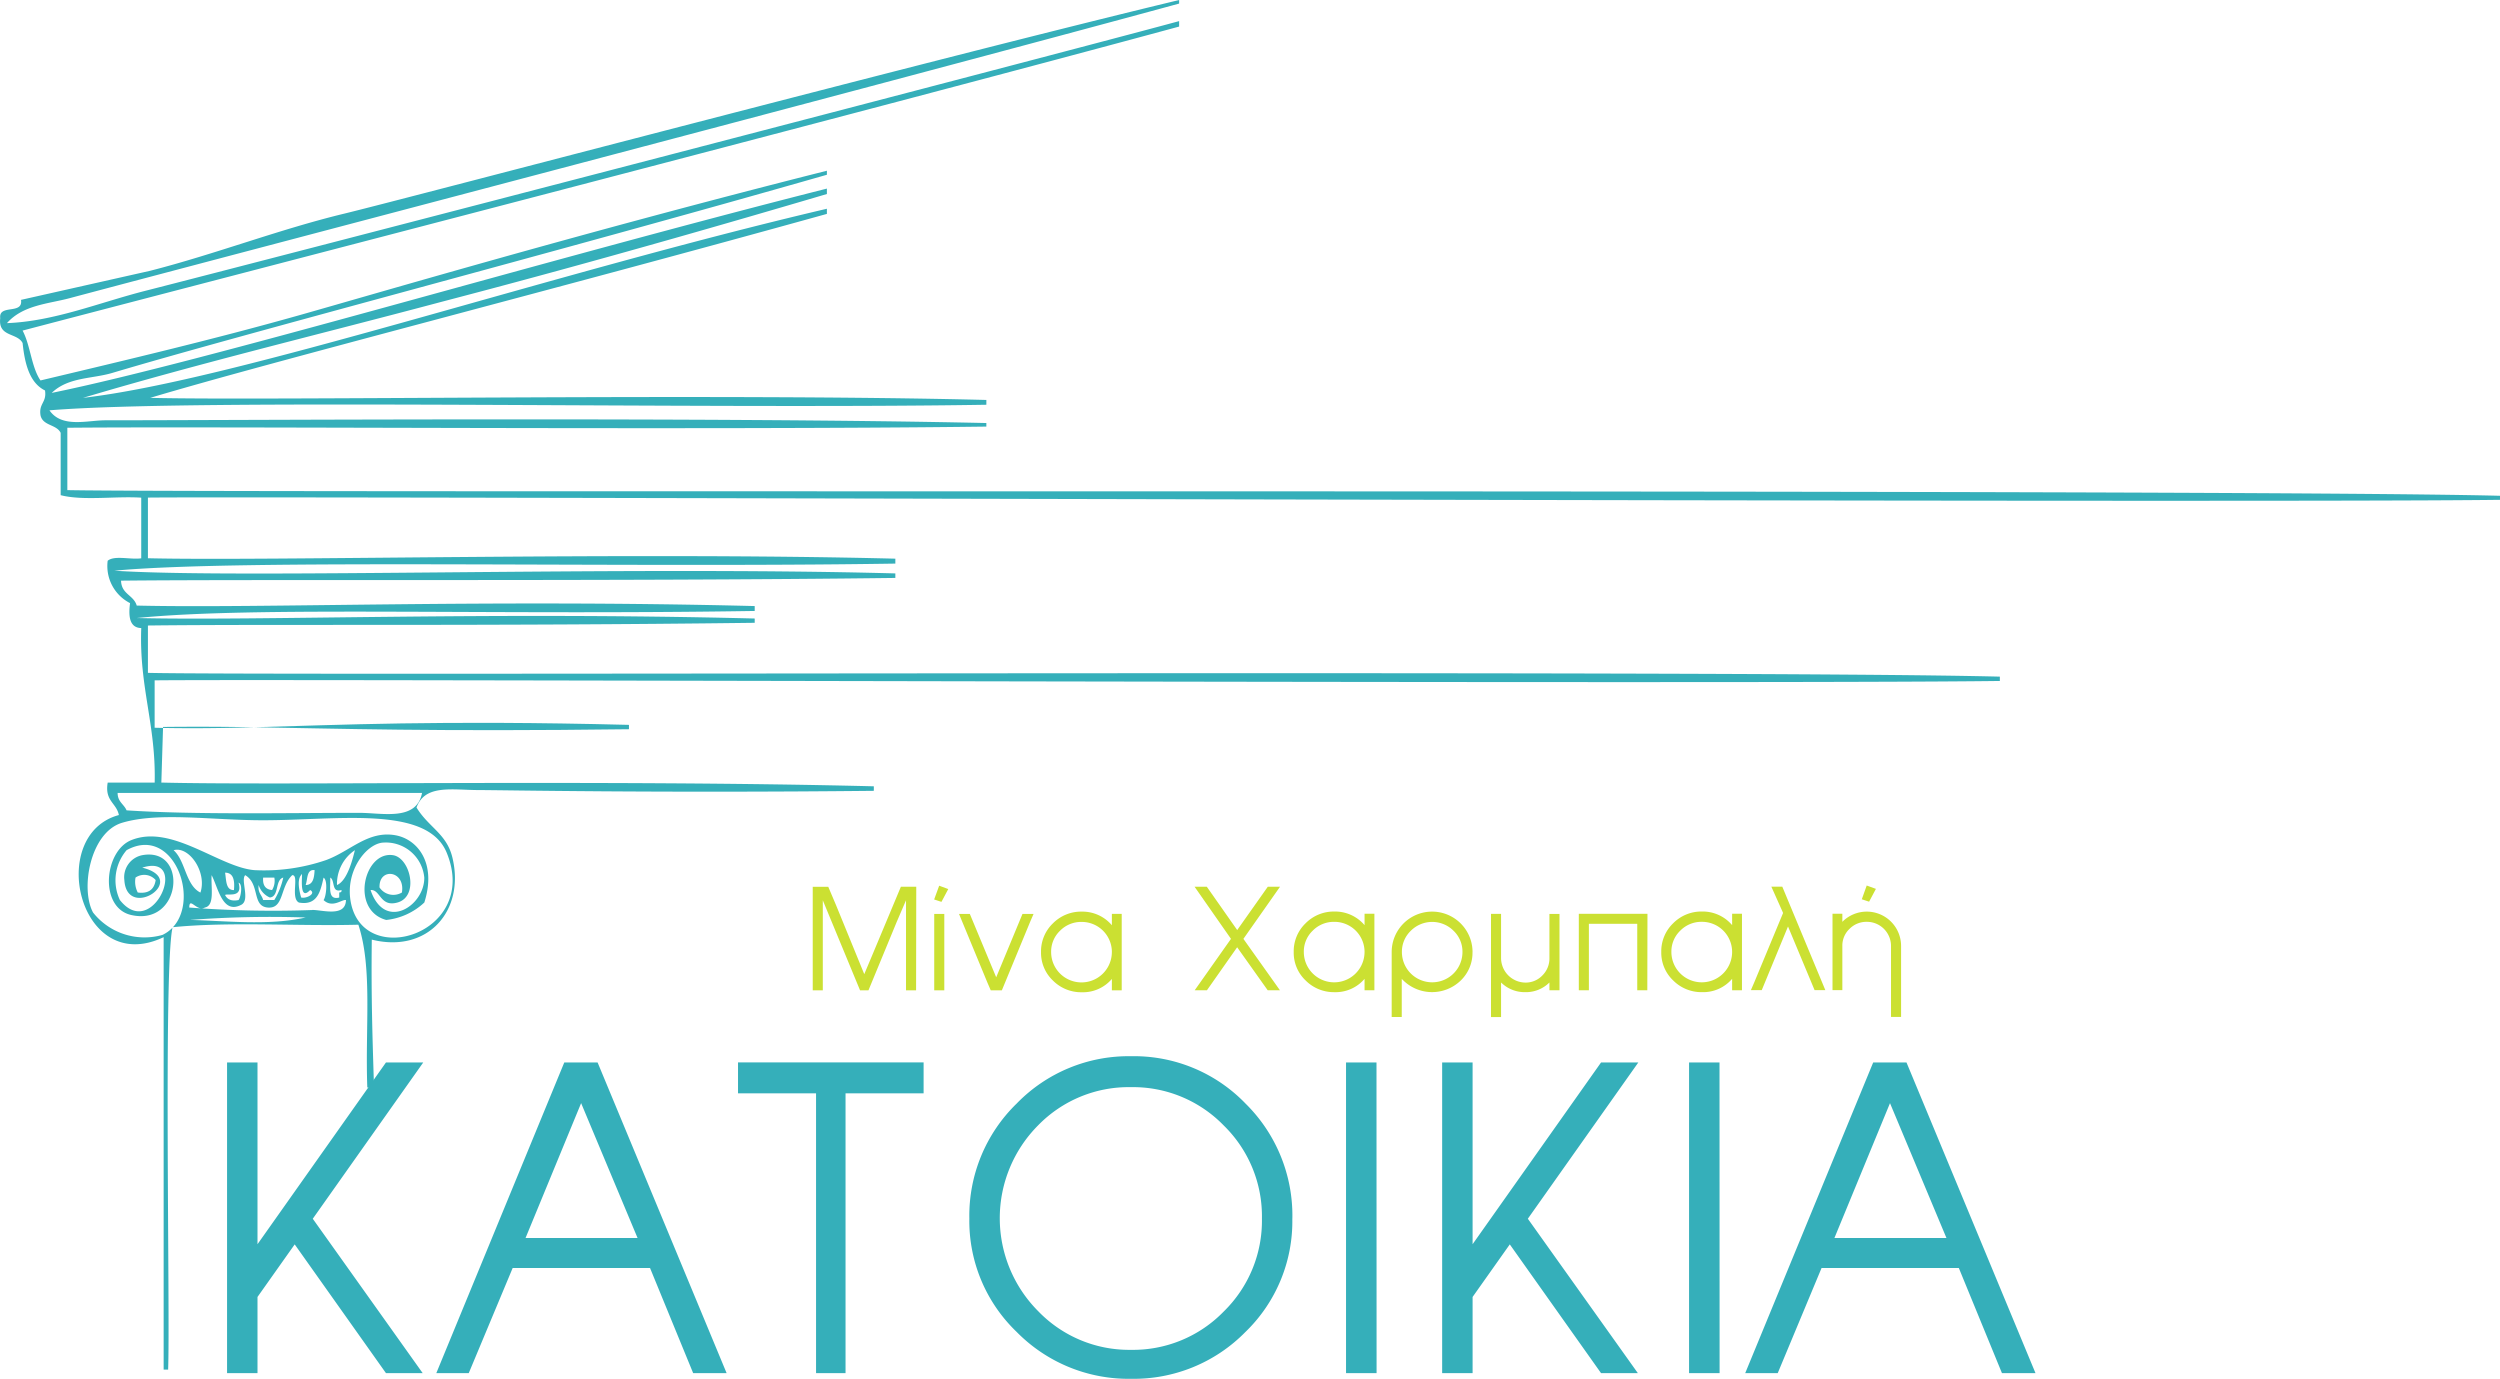 <svg xmlns="http://www.w3.org/2000/svg" width="148.949" height="82.15" viewBox="0 0 148.949 82.15">
    <defs>
        <style>
            .cls-1{fill:#35afba}
        </style>
    </defs>
    <g id="logo" transform="translate(88.939 -163.114)">
        <path id="Path_219" data-name="Path 219" class="cls-1" d="M-30.945 397.57h-2.188l-5.437-7.67-2.216 3.132v4.54H-42.6v-18.51h1.814v10.828l7.653-10.828h2.221l-6.581 9.311zm18.108 0h-1.993l-2.57-6.264h-8.183l-2.617 6.264h-1.933l7.625-18.51h1.984zm-5.305-8.05-3.363-8.036-3.312 8.036zM-1.1 380.9h-4.651v16.67h-1.757V380.9h-4.649v-1.842H-1.1zm21.968 7.455a9.17 9.17 0 0 1-2.806 6.775 9.313 9.313 0 0 1-6.8 2.778 9.336 9.336 0 0 1-6.817-2.792 9.162 9.162 0 0 1-2.82-6.761 9.321 9.321 0 0 1 2.82-6.846 9.288 9.288 0 0 1 6.817-2.82 9.227 9.227 0 0 1 6.817 2.82 9.369 9.369 0 0 1 2.792 6.846m-1.814 0a7.557 7.557 0 0 0-2.277-5.541 7.531 7.531 0 0 0-5.532-2.282 7.53 7.53 0 0 0-5.532 2.282 7.846 7.846 0 0 0 .014 11.069 7.523 7.523 0 0 0 5.518 2.3 7.531 7.531 0 0 0 5.532-2.282 7.557 7.557 0 0 0 2.277-5.542m6.831 9.212h-1.82v-18.51h1.815zm15.567 0h-2.193l-5.437-7.671-2.216 3.132v4.54h-1.814v-18.51h1.814v10.828l7.653-10.828h2.22l-6.582 9.31zm4.87 0h-1.819v-18.51h1.814zm18.821 0h-1.998l-2.57-6.264H52.4l-2.612 6.264h-1.937l7.625-18.51h1.984zm-5.305-8.05-3.364-8.036-3.312 8.036z" transform="translate(-32.811 -152.646)"/>
        <path id="Path_220" data-name="Path 220" d="M83.067 350.117h-.6v-5.365l-.557 1.294-1.681 4.071h-.5l-2.22-5.365v5.365h-.6v-6.168h.926l.471 1.112 1.673 4.091.466-1.107 1.716-4.1h.916zm1.917-6.034-.406.763-.435-.143.3-.82zm-.236 6.034h-.6v-4.553h.6zm5.318-4.553-.208.482-1.681 4.071h-.661l-.2-.462-1.691-4.09h.644l1.571 3.775 1.566-3.775zm5.252 4.553h-.586v-.68a2.264 2.264 0 0 1-1.794.794 2.372 2.372 0 0 1-1.714-.694 2.278 2.278 0 0 1-.713-1.7 2.31 2.31 0 0 1 .708-1.71 2.359 2.359 0 0 1 1.719-.7 2.3 2.3 0 0 1 1.794.812v-.68h.586zm-.586-2.276a1.793 1.793 0 0 0-1.8-1.8 1.761 1.761 0 0 0-1.288.525 1.717 1.717 0 0 0-.531 1.27 1.809 1.809 0 1 0 3.618 0m10.014 2.276h-.729l-1.82-2.562-1.8 2.562h-.729l2.161-3.062-2.169-3.106h.729l1.811 2.582 1.823-2.582h.729l-2.182 3.106zm5.628 0h-.586v-.68a2.264 2.264 0 0 1-1.794.794 2.372 2.372 0 0 1-1.714-.694 2.277 2.277 0 0 1-.713-1.7 2.31 2.31 0 0 1 .708-1.71 2.359 2.359 0 0 1 1.719-.7 2.3 2.3 0 0 1 1.794.812v-.68h.586zm-.586-2.276a1.794 1.794 0 0 0-1.8-1.8 1.761 1.761 0 0 0-1.288.525 1.717 1.717 0 0 0-.531 1.27 1.809 1.809 0 1 0 3.618 0m6.432 0a2.3 2.3 0 0 1-.7 1.7 2.456 2.456 0 0 1-3.515-.1v2.276h-.6v-3.872a2.408 2.408 0 1 1 4.817 0m-.6 0a1.721 1.721 0 0 0-.53-1.266 1.8 1.8 0 0 0-2.548 0 1.723 1.723 0 0 0-.53 1.266 1.8 1.8 0 1 0 3.608 0m5.781 2.276h-.6v-.462a1.979 1.979 0 0 1-1.431.576 2 2 0 0 1-1.45-.576v2.059h-.6v-6.149h.6v2.641a1.466 1.466 0 0 0 1.45 1.455 1.371 1.371 0 0 0 1.012-.426 1.414 1.414 0 0 0 .419-1.029v-2.635h.6zm5.232 0h-.6v-3.958h-2.881v3.958h-.6v-4.553h4.09zm5.639 0h-.586v-.68a2.264 2.264 0 0 1-1.794.794 2.372 2.372 0 0 1-1.714-.694 2.278 2.278 0 0 1-.713-1.7 2.31 2.31 0 0 1 .709-1.71 2.358 2.358 0 0 1 1.719-.7 2.3 2.3 0 0 1 1.794.812v-.68h.586zm-.586-2.276a1.793 1.793 0 0 0-1.8-1.8 1.761 1.761 0 0 0-1.288.525 1.718 1.718 0 0 0-.53 1.27 1.809 1.809 0 1 0 3.618 0m5.554 2.276h-.64l-1.584-3.794-1.565 3.794h-.647l.2-.462 1.719-4.137-.7-1.568h.652zm3.013-6.034-.406.763-.435-.143.293-.82zm1.5 7.63h-.6v-4.231a1.438 1.438 0 0 0-1.44-1.436 1.414 1.414 0 0 0-1.033.42 1.37 1.37 0 0 0-.427 1.016v2.635h-.586v-4.553h.586v.482a2.045 2.045 0 0 1 3.5 1.436z" transform="translate(-117.426 -127.999)" style="fill:#cbe032"/>
        <g id="Group_22" data-name="Group 22" transform="translate(-88.939 163.114)">
            <path id="Path_221" data-name="Path 221" class="cls-1" d="M-50.234 311.47a185.272 185.272 0 0 0-5.439-.019v.059c1.838.035 3.573.009 5.439-.04z" transform="translate(65.385 -268.14)"/>
            <path id="Path_222" data-name="Path 222" class="cls-1" d="M-14.715 311.023v-.26c-11.386-.288-17.317.01-22.322.142 4.963.079 10.652.267 22.322.118z" transform="translate(52.188 -267.576)"/>
            <path id="Path_223" data-name="Path 223" class="cls-1" d="M-84.927 192.316V188.6c8.782-.09 37.912.148 54.754-.07v-.212c-16.306-.363-44.724-.163-52.487-.163-1.079 0-2.594.475-3.332-.594 8.709-.717 38.59-.052 55.82-.332v-.286c-16.054-.407-42.712.051-49.819-.125 7.033-2.105 24.192-6.477 40.318-10.96v-.307c-16.773 3.936-35.245 10.22-44.319 11.267 6.752-2.017 14.151-3.8 21.073-5.645 2.051-.546 9.816-2.533 23.246-6.5v-.323c-17.2 4.354-37.066 10.31-46.185 12.173.985-.95 2.4-.831 3.6-1.188 7.822-2.332 26.1-7.093 42.585-11.809v-.24c-14.667 3.7-27.047 7.373-31.517 8.632-5.006 1.411-10.09 2.615-15.336 3.863-.542-.784-.6-2.1-1.067-2.971 9.886-2.6 51.427-13.364 68.906-18.113v-.325c-7.3 1.987-54.969 14.382-61.571 16.063-2.755.7-5.444 1.824-8.268 1.931.962-1.084 2.461-1.146 3.733-1.486 8.817-2.356 49.41-13 66.106-17.553v-.212c-14.053 3.376-46.07 11.838-49.7 12.717-3.9.94-7.692 2.414-11.6 3.414l-7.7 1.734c.141.9-1.341.233-1.238 1.088-.137 1.143 1.014.852 1.334 1.486.132 1.289.438 2.384 1.334 2.823.114.723-.382.762-.267 1.485.141.633.95.527 1.2 1.04v3.714c1.336.344 3.246.049 4.8.148v3.613c-.624.095-1.6-.194-2 .148a2.479 2.479 0 0 0 1.334 2.523c-.121.88.014 1.47.667 1.486-.132 3.513.88 5.753.8 9.209h-2.8c-.185 1.1.519 1.2.667 1.931-4.346 1.174-2.371 9.671 2.667 7.276v25.766h.267c.128-3.213-.28-23.9.261-26.331a2.042 2.042 0 0 1-.6.431 3.911 3.911 0 0 1-4.135-1.336c-.763-1.41-.173-4.78 1.734-5.346 2.184-.652 5.326-.149 8.4-.149 4.424 0 9.768-.906 10.936 1.931 2 4.855-5.1 7.037-5.735 2.821-.265-1.751.9-3.268 1.867-3.414a2.3 2.3 0 0 1 2.534 2.079c.021 1.684-2.362 3.226-3.2.741.594-.053.557 1.033 1.6.743 1.311-.363.765-2.67-.267-2.821-1.727-.255-2.561 3.272-.4 3.86a3.913 3.913 0 0 0 2.269-1.04c.755-2.371-.425-3.783-1.734-4.009-1.633-.284-2.679.959-4.135 1.486a11.39 11.39 0 0 1-4.266.594c-2.108-.186-4.929-2.77-7.336-1.782-1.608.66-1.91 4.012 0 4.454 3.03.7 3.421-4.069.666-3.563a1.338 1.338 0 0 0-1.067 1.486c.154 2.455 3.92-.034 1.067-.743 2.87-.915.638 4.43-1.334 1.929a2.765 2.765 0 0 1 .4-2.969c2.734-1.513 4.386 2.833 2.763 4.587 3.422-.337 7.406-.051 11.046-.147.853 2.586.4 6.061.533 9.7h.4c-.094-3.084-.174-5.385-.133-8.812 3.331.834 5.576-1.727 4.8-4.9-.345-1.416-1.414-1.786-2.135-2.971.506-1.4 2.131-1.039 3.736-1.039 1.393 0 10.412.183 23.51.045v-.269c-15.934-.4-35.549-.048-42.449-.223l.1-3.256-.5-.011v-2.823c7.154-.088 93.9.241 109.937.037v-.258c-16.079-.408-103.184-.048-110.337-.225v-2.821c7.281-.089 20.048.043 36.152-.162v-.255c-16.2-.409-29.458.147-36.819-.029 7.1-.707 20.6-.161 36.819-.421v-.292c-16.2-.408-29.458.147-36.819-.029-.185-.635-.911-.667-.934-1.484 7.786-.089 29.73.046 46.132-.163v-.269c-16.466-.444-39.01.327-46.532-.161 7.518-.712 30.064-.16 46.532-.424v-.293c-16.079-.407-37.379.148-44.531-.026v-3.613c7.259-.09 124.214.34 140.136.133v-.241c-16.81-.434-136.284-.159-144.937-.337zm19.934 23.973a.992.992 0 0 1-1.334-.3c-.046-1.213 1.55-1.019 1.334.3zm-14.671-.741c-.083.549-.412.827-1.067.741a1.389 1.389 0 0 1-.133-.89.909.909 0 0 1 1.2.149zm11.87-1.783c-.1.385-.417 1.81-1.067 2.078a2.421 2.421 0 0 1 1.067-2.077zm-1.468 1.634c.3.161.052.933.667.741.025.127-.051.14-.133.149v.3c-.695.177-.517-.615-.534-1.189zm-.934-.446c-.022.467-.092.886-.533.89.129-.348.045-.943.529-.889zm-.8.3c.171-.45-.234 1.7.534.889.386.206-.224.527-.534.445-.104-.352-.261-1.027-.004-1.336zm-2.265.148h.667a1.05 1.05 0 0 1-.134.741c-.372-.03-.572-.259-.533-.742zm-.267.444a1.2 1.2 0 0 0 .666.742c.571-.055.295-1.056.8-1.186a4.388 4.388 0 0 1-.533 1.335h-.667c-.077-.311-.33-.426-.266-.892zm-1.468.3c-.5.012-.455-.582-.533-1.038.483 0 .585.432.529 1.033zm.267-.444c.284.091.125.914 0 1.038-.433.085-.671-.044-.8-.3.12-.116 1.082.219.801-.739zm-3.869-1.931c.923-.269 2.005 1.309 1.6 2.524-.891-.447-.882-1.894-1.602-2.528zm.934 4.157a63.4 63.4 0 0 1 6.934-.149c-2.248.507-4.842.187-6.933.145zm7.334-.594a64.851 64.851 0 0 1-7.334-.149c.016-.675.441.272.934 0 .6-.122.351-1.192.4-1.928.387.731.636 2.329 1.735 1.78.6-.253-.03-1.491.267-1.78.889.527.388 1.843 1.334 1.928.986.092.731-1.237 1.466-1.928.435-.022-.119 1.372.4 1.632 1.1.19 1.278-.655 1.467-1.484.269.164.153 1.147 0 1.335.532.507 1.1-.058 1.335 0-.023 1.033-1.398.588-2.003.589zm6.536-6.978c-.326 1.7-2.348 1.188-3.735 1.188-4.351 0-9.826.118-13.87-.149-.155-.372-.532-.5-.533-1.039z" transform="translate(88.939 -163.114)"/>
        </g>
    </g>
</svg>
